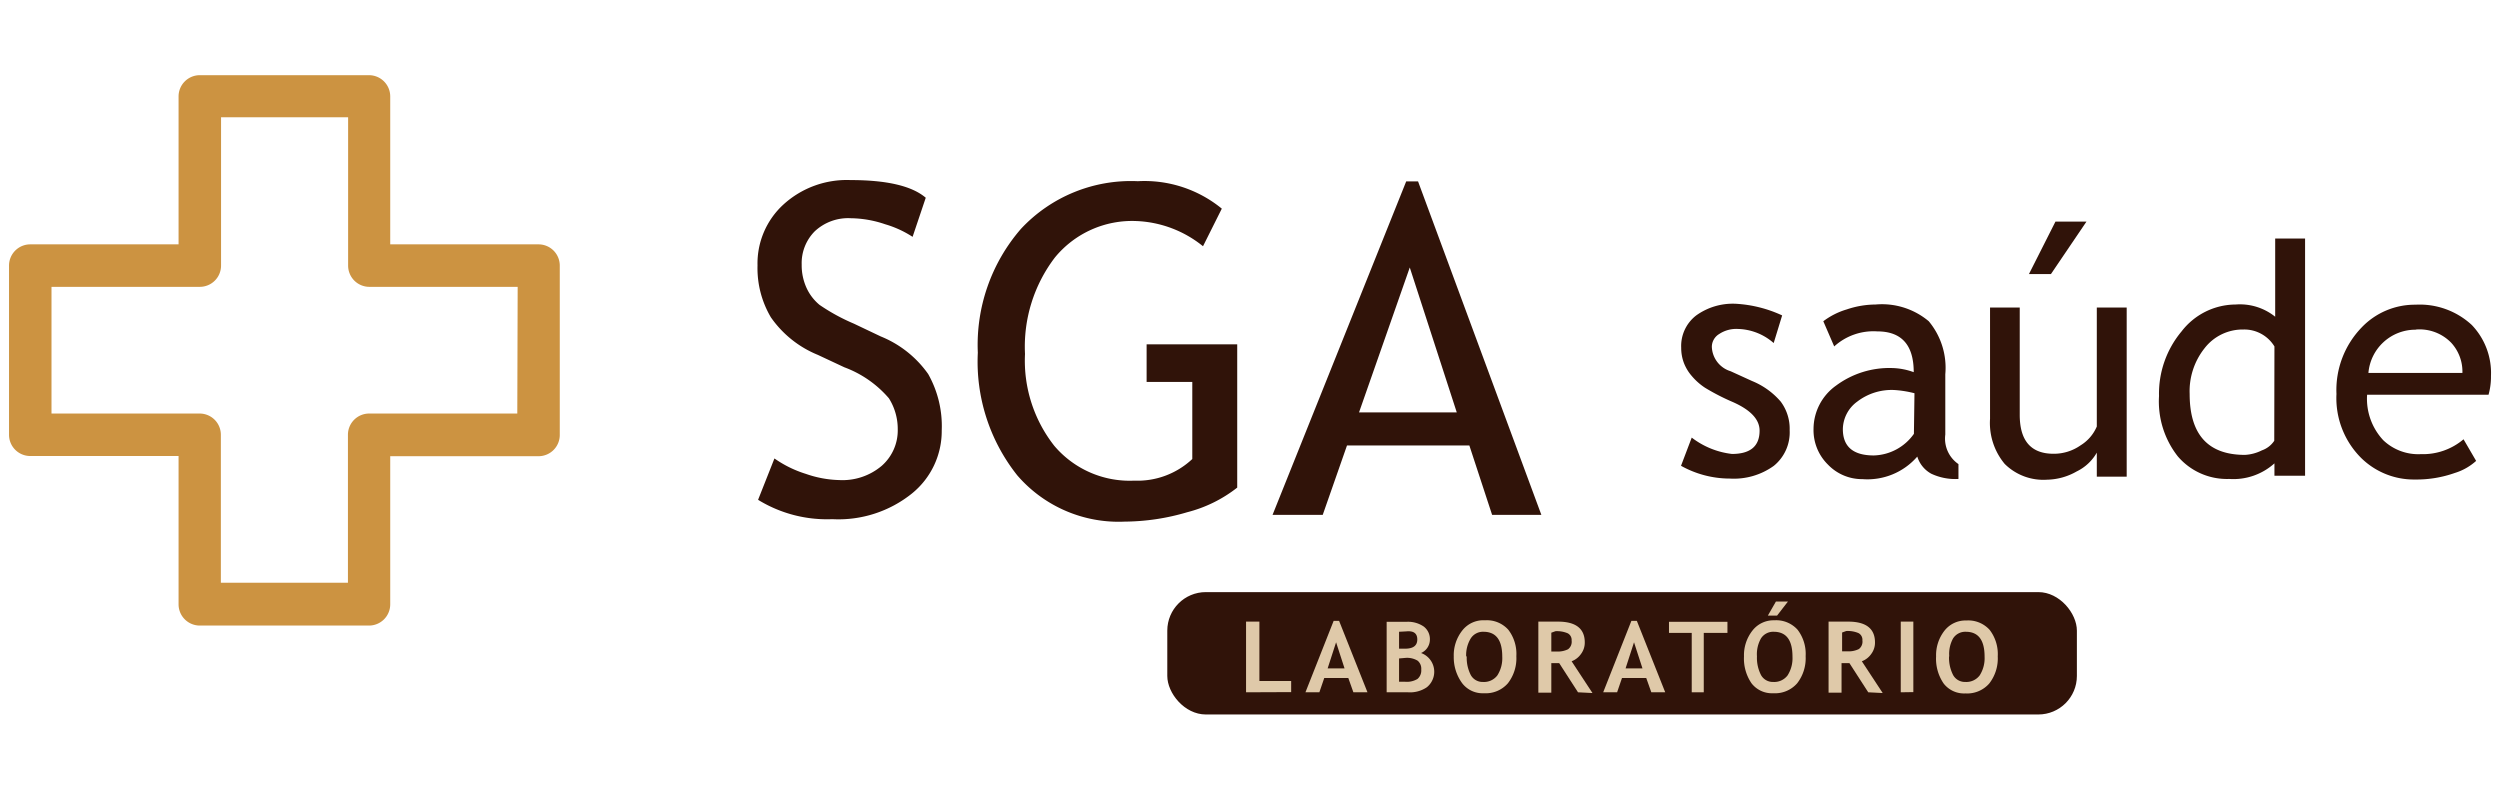 <svg xmlns="http://www.w3.org/2000/svg" id="Camada_1" data-name="Camada 1" viewBox="0 0 133 42"><defs><style>.cls-1{fill:#301309;}.cls-2{fill:#cc9341;}.cls-3{fill:#dfc9a9;}</style></defs><title>logo-marron-SGAsaude</title><path class="cls-1" d="M40.33,26.59l.87-2.2a6,6,0,0,0,1.67.82,5.78,5.78,0,0,0,1.79.33,3.23,3.23,0,0,0,2.25-.76,2.51,2.51,0,0,0,.85-1.95,3.06,3.06,0,0,0-.47-1.64,5.76,5.76,0,0,0-2.37-1.65l-1.41-.66a5.63,5.63,0,0,1-2.5-2,5.14,5.14,0,0,1-.71-2.76,4.25,4.25,0,0,1,1.39-3.25,5,5,0,0,1,3.56-1.29q2.9,0,4,.94l-.7,2.08a5.5,5.5,0,0,0-1.46-.67,5.84,5.84,0,0,0-1.82-.32,2.6,2.6,0,0,0-1.92.69,2.4,2.4,0,0,0-.7,1.78,2.9,2.9,0,0,0,.25,1.22,2.55,2.55,0,0,0,.7.92,10.4,10.4,0,0,0,1.83,1l1.43.68a5.69,5.69,0,0,1,2.52,2,5.64,5.64,0,0,1,.72,3,4.27,4.27,0,0,1-1.58,3.35,6.24,6.24,0,0,1-4.24,1.37A7,7,0,0,1,40.33,26.59Z"></path><path class="cls-1" d="M65,11.1l-1,2a6,6,0,0,0-3.54-1.34,5.31,5.31,0,0,0-4.34,1.94,7.82,7.82,0,0,0-1.59,5.13,7.33,7.33,0,0,0,1.56,4.89,5.26,5.26,0,0,0,4.25,1.85,4.26,4.26,0,0,0,3.09-1.15v-4.1H61v-2h4.82v7.62a7.17,7.17,0,0,1-2.66,1.31,11.9,11.9,0,0,1-3.32.5,7.12,7.12,0,0,1-5.72-2.46,9.71,9.71,0,0,1-2.1-6.53,9.41,9.41,0,0,1,2.3-6.59,8,8,0,0,1,6.21-2.53A6.49,6.49,0,0,1,65,11.1Z"></path><path class="cls-1" d="M79.38,27.39,78.17,23.7H71.66l-1.29,3.69H67.7L74.81,9.65h.63L82,27.39ZM75,14.23,72.3,21.94h5.2Z"></path><path class="cls-1" d="M89.43,24.78,90,23.28a4.32,4.32,0,0,0,2.14.87q1.47,0,1.47-1.24,0-.89-1.42-1.52a11.68,11.68,0,0,1-1.48-.76A3.27,3.27,0,0,1,90,20a2.34,2.34,0,0,1-.42-.7,2.27,2.27,0,0,1-.14-.8,2.05,2.05,0,0,1,.8-1.72,3.34,3.34,0,0,1,2.1-.62,6.75,6.75,0,0,1,2.47.62l-.45,1.47a3,3,0,0,0-1.9-.75,1.65,1.65,0,0,0-1,.27.8.8,0,0,0-.39.68,1.41,1.41,0,0,0,1,1.3l1.14.52a4,4,0,0,1,1.52,1.09,2.41,2.41,0,0,1,.48,1.53,2.29,2.29,0,0,1-.84,1.89,3.63,3.63,0,0,1-2.34.68A5.33,5.33,0,0,1,89.43,24.78Z"></path><path class="cls-1" d="M102,24.29a3.51,3.51,0,0,1-2.92,1.2,2.51,2.51,0,0,1-1.83-.77,2.57,2.57,0,0,1-.77-1.9,2.84,2.84,0,0,1,1.19-2.3,4.76,4.76,0,0,1,3-.94,3.57,3.57,0,0,1,1.14.22q0-2.17-1.94-2.17a3.1,3.1,0,0,0-2.29.8L97,17.09a3.92,3.92,0,0,1,1.25-.63,4.86,4.86,0,0,1,1.53-.26,3.87,3.87,0,0,1,2.83.89,3.87,3.87,0,0,1,.88,2.82v3.21a1.64,1.64,0,0,0,.7,1.57v.79a3,3,0,0,1-1.45-.28A1.56,1.56,0,0,1,102,24.29Zm-.15-3.37a5.76,5.76,0,0,0-1.05-.17,3,3,0,0,0-2,.62,1.84,1.84,0,0,0-.76,1.46q0,1.4,1.65,1.4a2.7,2.7,0,0,0,2.13-1.15Z"></path><path class="cls-1" d="M107.45,16.36v5.71q0,2.07,1.8,2.07a2.47,2.47,0,0,0,1.44-.45,2.17,2.17,0,0,0,.86-1V16.36h1.59v9h-1.59V24.08a2.47,2.47,0,0,1-1.07,1,3.29,3.29,0,0,1-1.58.44,2.92,2.92,0,0,1-2.25-.84,3.4,3.4,0,0,1-.78-2.4V16.36ZM111,11.79l-1.89,2.79h-1.17l1.41-2.79Z"></path><path class="cls-1" d="M121,25.31v-.66a3.26,3.26,0,0,1-2.41.83,3.44,3.44,0,0,1-2.73-1.2,4.73,4.73,0,0,1-1-3.21,5.16,5.16,0,0,1,1.2-3.44,3.65,3.65,0,0,1,2.87-1.43,3,3,0,0,1,2.11.65V12.69h1.59V25.31Zm0-6.88a1.88,1.88,0,0,0-1.65-.9,2.56,2.56,0,0,0-2.07,1,3.67,3.67,0,0,0-.79,2.43q0,3.24,2.94,3.24a2.27,2.27,0,0,0,.9-.24,1.31,1.31,0,0,0,.66-.51Z"></path><path class="cls-1" d="M132.39,21h-6.46a3.23,3.23,0,0,0,.86,2.42,2.7,2.7,0,0,0,2,.74,3.34,3.34,0,0,0,2.27-.79l.67,1.15a3,3,0,0,1-1.13.64,6.11,6.11,0,0,1-2.12.35,4,4,0,0,1-2.87-1.15,4.49,4.49,0,0,1-1.31-3.4,4.79,4.79,0,0,1,1.35-3.55,3.91,3.91,0,0,1,2.85-1.2,4.08,4.08,0,0,1,3,1.08A3.69,3.69,0,0,1,132.52,20,3.55,3.55,0,0,1,132.39,21Zm-3.86-3.46A2.51,2.51,0,0,0,126,19.84h5a2.26,2.26,0,0,0-.6-1.61A2.35,2.35,0,0,0,128.54,17.53Z"></path><path class="cls-2" d="M28.65,13H20.76V5.12A1.13,1.13,0,0,0,19.64,4h-9A1.13,1.13,0,0,0,9.5,5.12V13H1.61A1.13,1.13,0,0,0,.48,14.13v9a1.13,1.13,0,0,0,1.13,1.13H9.5v7.89a1.13,1.13,0,0,0,1.13,1.13h9a1.13,1.13,0,0,0,1.13-1.13V24.27h7.89a1.13,1.13,0,0,0,1.13-1.13v-9A1.13,1.13,0,0,0,28.65,13Zm-1.13,9H19.64a1.13,1.13,0,0,0-1.13,1.13V31H11.75V23.14A1.13,1.13,0,0,0,10.62,22H2.74V15.26h7.89a1.13,1.13,0,0,0,1.13-1.13V6.24h6.76v7.89a1.13,1.13,0,0,0,1.13,1.13h7.89Z"></path><rect class="cls-1" x="62.1" y="31.5" width="48.39" height="6.51" rx="2.05" ry="2.05"></rect><path class="cls-3" d="M66.29,36.83V33.07H67v3.16h1.69v.59Z"></path><path class="cls-3" d="M72,36.83l-.27-.76H70.45l-.26.76h-.74l1.5-3.8h.29l1.51,3.8Zm-.92-2.66-.45,1.39h.9Z"></path><path class="cls-3" d="M74.91,36.83H73.77V33.08l1.06,0a1.48,1.48,0,0,1,.91.25.84.84,0,0,1,.33.71.78.78,0,0,1-.47.7,1.06,1.06,0,0,1,.31,1.82A1.58,1.58,0,0,1,74.91,36.83Zm-.48-3.22v.9h.32q.65,0,.65-.49t-.59-.43Zm0,1.42v1.24l.33,0a1.09,1.09,0,0,0,.65-.15.59.59,0,0,0,.2-.5.55.55,0,0,0-.19-.47,1.09,1.09,0,0,0-.65-.15Z"></path><path class="cls-3" d="M77.34,34.92a2.12,2.12,0,0,1,.44-1.36A1.42,1.42,0,0,1,79,33a1.53,1.53,0,0,1,1.24.5,2.11,2.11,0,0,1,.43,1.41,2.17,2.17,0,0,1-.45,1.44,1.56,1.56,0,0,1-1.27.53,1.37,1.37,0,0,1-1.16-.53A2.33,2.33,0,0,1,77.34,34.92Zm.69,0a2,2,0,0,0,.22,1,.72.72,0,0,0,.65.36.89.89,0,0,0,.76-.35,1.7,1.7,0,0,0,.26-1q0-1.32-1-1.32a.77.77,0,0,0-.68.36A1.71,1.71,0,0,0,78,34.92Z"></path><path class="cls-3" d="M83.95,36.83l-1-1.55-.42,0v1.57h-.69V33.07l.43,0,.61,0q1.43,0,1.43,1.11a1,1,0,0,1-.2.61,1.07,1.07,0,0,1-.5.39l1.11,1.69Zm-1.42-3.17v1l.28,0a1.21,1.21,0,0,0,.61-.12.49.49,0,0,0,.19-.46.4.4,0,0,0-.21-.39,1.46,1.46,0,0,0-.65-.11Z"></path><path class="cls-3" d="M87.85,36.83l-.27-.76H86.29l-.26.76h-.74l1.5-3.8h.29l1.51,3.8Zm-.92-2.66-.45,1.39h.9Z"></path><path class="cls-3" d="M90.64,33.67v3.16H90V33.67H88.79v-.59h3.11v.59Z"></path><path class="cls-3" d="M92.78,34.92a2.12,2.12,0,0,1,.44-1.36A1.42,1.42,0,0,1,94.39,33a1.53,1.53,0,0,1,1.24.5,2.11,2.11,0,0,1,.43,1.41,2.17,2.17,0,0,1-.45,1.44,1.56,1.56,0,0,1-1.27.53,1.37,1.37,0,0,1-1.16-.53A2.33,2.33,0,0,1,92.78,34.92Zm.69,0a2,2,0,0,0,.22,1,.72.72,0,0,0,.65.36.89.89,0,0,0,.76-.35,1.7,1.7,0,0,0,.26-1q0-1.32-1-1.32a.77.77,0,0,0-.68.36A1.71,1.71,0,0,0,93.47,34.92ZM95.12,32l-.58.75h-.49l.43-.75Z"></path><path class="cls-3" d="M99.39,36.83l-1-1.55-.42,0v1.57h-.69V33.07l.43,0,.61,0q1.43,0,1.43,1.11a1,1,0,0,1-.2.61,1.07,1.07,0,0,1-.5.39l1.11,1.69ZM98,33.65v1l.28,0a1.21,1.21,0,0,0,.61-.12.49.49,0,0,0,.19-.46.4.4,0,0,0-.21-.39,1.46,1.46,0,0,0-.65-.11Z"></path><path class="cls-3" d="M101.12,36.83V33.07h.67v3.75Z"></path><path class="cls-3" d="M103,34.92a2.12,2.12,0,0,1,.44-1.36,1.42,1.42,0,0,1,1.17-.55,1.53,1.53,0,0,1,1.24.5,2.11,2.11,0,0,1,.43,1.41,2.17,2.17,0,0,1-.45,1.44,1.56,1.56,0,0,1-1.27.53,1.37,1.37,0,0,1-1.16-.53A2.33,2.33,0,0,1,103,34.92Zm.69,0a2,2,0,0,0,.22,1,.72.72,0,0,0,.65.36.89.89,0,0,0,.76-.35,1.7,1.7,0,0,0,.26-1q0-1.32-1-1.32a.77.77,0,0,0-.68.36A1.71,1.71,0,0,0,103.7,34.92Z"></path></svg>